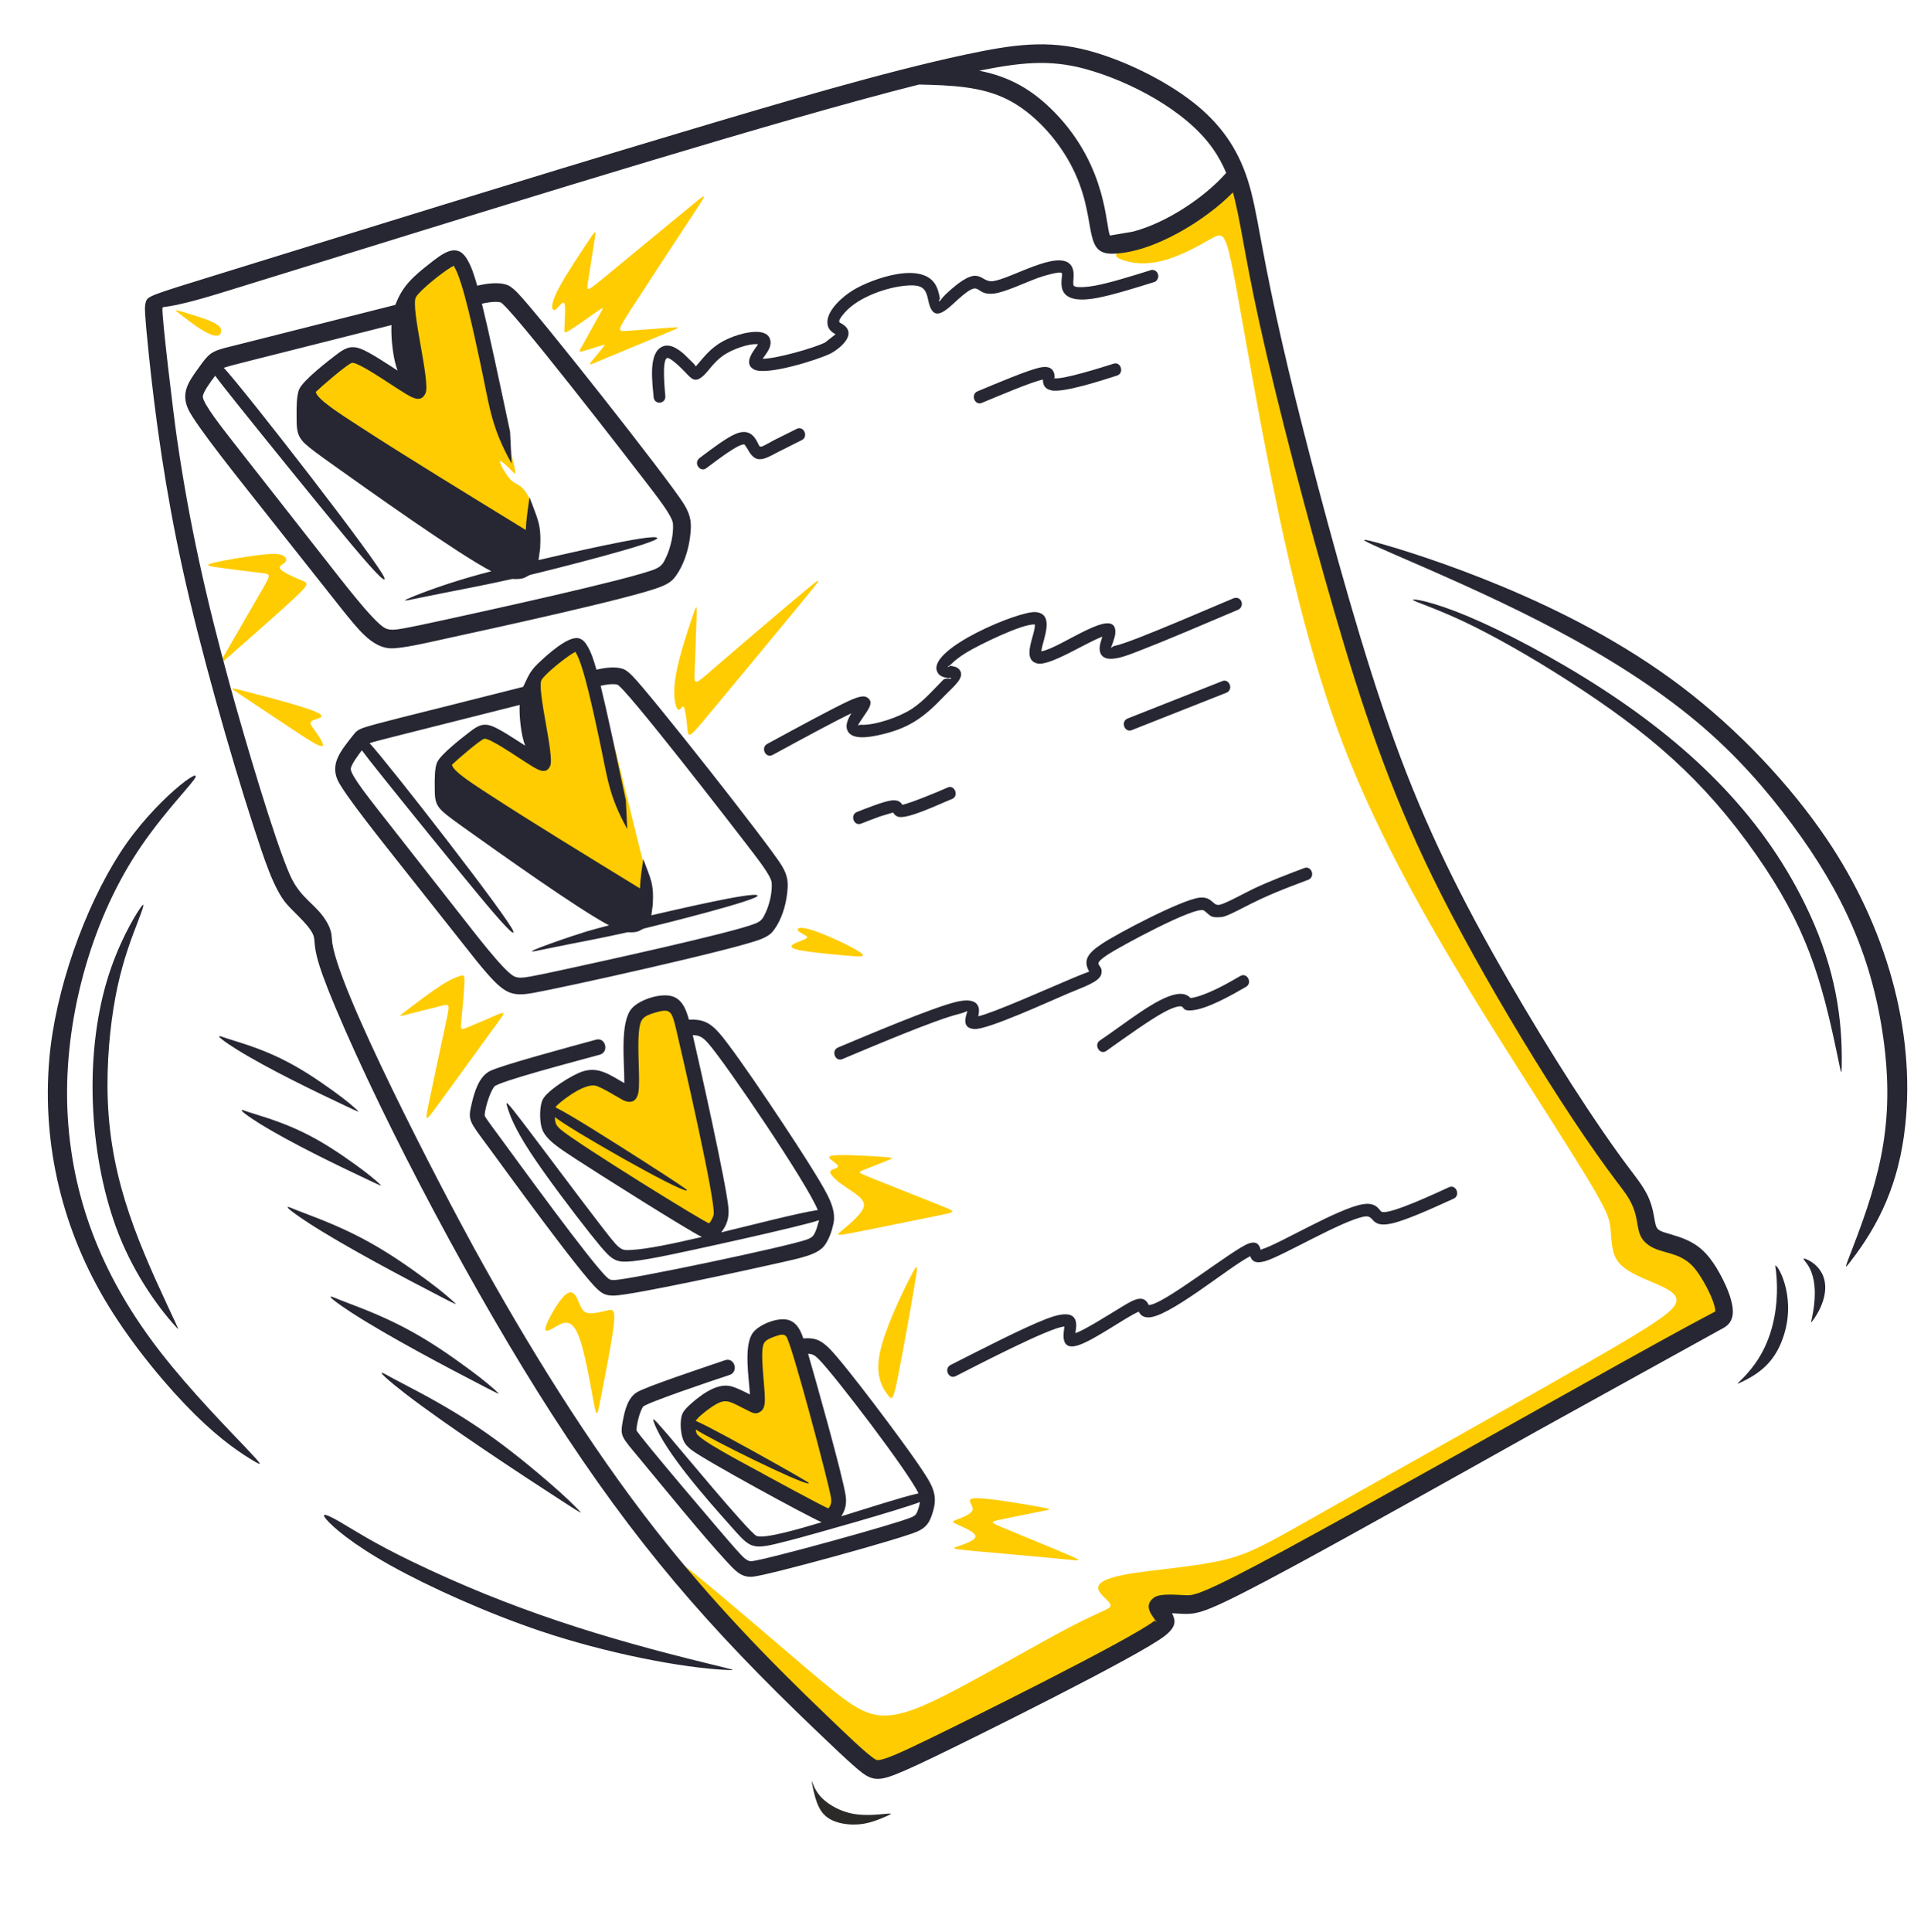 <?xml version="1.0" encoding="UTF-8"?>
<!DOCTYPE svg PUBLIC "-//W3C//DTD SVG 1.1//EN" "http://www.w3.org/Graphics/SVG/1.1/DTD/svg11.dtd">
<!-- Creator: CorelDRAW 2020 (64-Bit) -->
<svg xmlns="http://www.w3.org/2000/svg" xml:space="preserve" width="195.266mm" height="195.333mm" version="1.1" style="shape-rendering:geometricPrecision; text-rendering:geometricPrecision; image-rendering:optimizeQuality; fill-rule:evenodd; clip-rule:evenodd"
viewBox="0 0 2173857 2174606"
 xmlns:xlink="http://www.w3.org/1999/xlink"
 xmlns:xodm="http://www.corel.com/coreldraw/odm/2003">
 <defs>
  <style type="text/css">
   <![CDATA[
    .fil0 {fill:none}
    .fil3 {fill:#2B2A29}
    .fil1 {fill:#FECC00}
    .fil2 {fill:#272733;fill-rule:nonzero}
   ]]>
  </style>
 </defs>
 <g id="Слой_x0020_1">
  <g id="_2511369463744">
   <rect class="fil0" width="2173857" height="2174606"/>
   <path class="fil1" d="M628930 324611c8346,-15832 25284,-41116 33751,-53757 8469,-12641 8469,-12641 6627,-859 -1840,11783 -5523,35347 -7364,47128 -1840,11783 -1840,11783 21110,-7118 22951,-18900 68853,-56700 91681,-75602 22829,-18900 22583,-18900 5154,7487 -17427,26387 -52037,79162 -68974,105426 -16937,26264 -16200,26018 -3928,25037 12273,-981 36084,-2700 47988,-3559 11905,-858 11905,-858 -5523,6382 -17427,7242 -52283,21723 -69711,28964 -23224,9650 -18237,9045 -1104,-12886 3068,-3928 2577,-3682 -2577,-2086 -27944,8649 -25854,9393 -20006,-1104 4787,-8591 14360,-25775 19146,-34366 4787,-8591 4787,-8591 -2700,-3314 -7487,5278 -22459,15833 -29946,20619 -7487,4787 -7487,3805 -7119,-3068 368,-6872 1105,-19637 368,-24669 -1366,-9335 -9273,8854 -13255,5156 -1718,-1595 -1964,-7978 6381,-23810zm-118143 280523c-32278,-20864 -95362,-62101 -129482,-85788 -38865,-26981 -51046,-35270 -40869,-62226 4541,-12027 14113,-28964 23010,-39642 27340,-32807 54862,-7096 89104,12212 8163,4602 10494,4848 9205,-8039 -5318,-53188 -21388,-89893 30990,-123898 22379,-14529 25318,-3558 41053,53327 11476,41483 29885,113035 38967,148749 9082,35715 8836,35592 4295,31050 -4540,-4541 -13377,-13500 -14175,-11536 -797,1964 6445,14850 12090,20742 7874,8217 17324,2422 26571,38843 6180,24339 6831,69193 -28536,59832 -15823,-4188 -31519,-13780 -62223,-33627zm145367 410964c-30253,-20312 -82906,-55414 -113343,-76892 -30437,-21477 -38660,-29332 -44244,-35592 -5584,-6259 -8530,-10924 -6751,-20804 3814,-21173 20779,-48085 41361,-55658 7672,-2822 13562,-2086 24239,2638 10679,4726 26142,13441 35838,18349 9697,4910 13623,6014 12641,-2946 -2497,-22789 -17739,-53611 -2577,-86403 7992,-17286 33441,-42622 49461,-30253 8346,6444 15219,23135 27000,66091 11783,42956 28474,112176 38600,153352 10805,43943 21732,73548 4050,90454 -16160,15452 -34184,-792 -66275,-22337zm23007 201465c-23657,-7583 -39739,-2759 -54493,17305 -6136,8346 -10922,17428 -10922,24485 0,7057 4786,12089 34548,32340 29762,20251 84501,55721 114570,73761 30070,18042 35469,18655 39703,17551 4235,-1104 7303,-3928 9267,-8039 1964,-4111 2823,-9511 -3252,-44060 -6075,-34548 -19085,-98247 -27800,-136785 -8714,-38537 -13131,-51914 -20188,-58910 -11377,-11278 -34350,-8531 -41974,13807 -7208,21120 -3735,60767 -7119,74805 -3099,12855 -12373,140 -32340,-6259zm143719 353774c-18368,-1191 -38622,6854 -48358,24178 -4173,7426 -4049,14298 -1594,21171 2455,6873 7241,13746 34426,29148 27185,15403 76770,39337 103218,50566 37457,15903 38360,13693 28719,-32341 -6811,-32523 -21662,-93520 -31358,-127271 -9696,-33751 -14237,-40256 -20558,-43263 -6320,-3007 -14421,-2516 -20926,2946 -24530,20597 -8229,79528 -19330,82598 -5709,1579 -10846,-6863 -24239,-7732zm-187835 -112574c-7486,7487 -18287,26632 -20619,34486 -2331,7855 3805,4420 11414,1 7609,-4419 16691,-9818 24546,8100 7855,17919 14484,59156 18043,77689 3559,18533 4050,14359 8223,-7242 4173,-21600 12028,-60629 14237,-79775 2209,-19145 -1227,-18409 -8100,-16691 -28312,7078 -26087,979 -33260,-13992 -2822,-5890 -6996,-10063 -14483,-2576zm315053 -158570c13255,124 35592,1350 46147,2210 10555,859 9327,1350 2209,4173 -7118,2823 -20127,7978 -26632,10555 -6505,2577 -6505,2577 12273,10064 18778,7487 56334,22459 74866,29824 18533,7364 18042,7118 -5277,11782 -23319,4665 -69466,14238 -91803,18533 -22337,4296 -20865,3314 -13378,-2822 7487,-6136 20988,-17428 23687,-25406 4439,-13113 -25054,-21644 -36329,-36820 -5690,-7659 11024,-5632 6750,-11046 -4361,-5524 -21790,-11316 7488,-11046zm40255 223372c5156,-26387 24301,-66152 33874,-84931 9573,-18778 9573,-16568 5032,10064 -4541,26633 -13623,77690 -18778,102973 -5154,25283 -6382,24792 -11414,18041 -5031,-6750 -13868,-19758 -8714,-46147zm108495 162865c13501,-245 50811,6136 68729,9327 17919,3192 16446,3192 4296,5523 -12150,2332 -34979,6996 -46394,9451 -11413,2455 -11413,2700 7242,10431 18655,7733 55966,22951 72044,29947 16078,6996 10922,5768 -15220,3191 -26141,-2577 -73271,-6504 -96221,-8714 -22950,-2209 -21723,-2700 -14728,-5032 28441,-9480 23714,-13610 -613,-24423 -6627,-2946 -6627,-3437 -859,-5647 5769,-2209 17305,-6136 17918,-11537 615,-5399 -9696,-12273 3805,-12518zm-318345 83882c32187,25806 93799,79317 133319,112700 39519,33383 56948,46639 78303,47988 21355,1350 46639,-9205 87140,-30683 40501,-21477 96222,-53879 129114,-70817 32892,-16936 42956,-18408 41852,-22949 -2253,-9264 -42187,-24872 24055,-35470 27615,-4417 71799,-7609 103586,-15219 31787,-7609 51179,-19636 126413,-62225 75235,-42587 206312,-115735 282651,-159551 76340,-43815 97941,-58297 100272,-68729 4070,-18212 -51555,-24008 -66397,-46270 -6873,-10309 -6627,-24547 -7733,-36084 -1104,-11536 -3558,-20373 -32278,-66889 -87659,-141974 -209911,-315586 -275167,-495470 -37310,-102849 -62347,-219689 -80880,-315788 -18532,-96098 -30560,-171455 -38291,-208152 -7732,-36696 -11168,-34733 -23933,-27492 -29732,16867 -64615,35547 -99289,23196 -25254,-8995 25574,-18446 59402,-37923 20251,-11659 35469,-26879 46269,-37925 25254,-25827 21476,-20595 29088,9328 3559,13992 9696,31910 18778,71184 9082,39274 21110,99904 37679,169124 16569,69220 37678,147032 58297,218584 49246,170892 80632,243887 167283,399860 36206,65170 73517,129236 102236,174156 28719,44920 48846,70694 59155,88244 20454,34820 2642,30560 44000,55045 22203,13146 49697,29314 54861,55291 2025,10187 306,20497 -3131,26817 -3436,6321 -8591,8652 -106010,61979 -97418,53327 -287098,157649 -387401,209258 -100302,51608 -111224,50503 -118129,50748 -15471,550 -9802,9165 -10892,18349 -430,3620 -2392,5217 -47282,29855 -41230,22630 -230773,127566 -267221,137919 -10370,2946 -12947,1349 -18470,-2395 -29722,-20145 -134155,-120868 -169495,-157771 -36083,-37679 -52774,-60752 -59739,-73239 -6964,-12487 -4199,-14387 27988,11418zm-284630 -660718c-12150,7855 -29824,21355 -38661,28105 -8836,6751 -8836,6751 859,4296 9696,-2455 29088,-7363 38783,-9818 9696,-2455 9696,-2455 4908,19882 -4786,22337 -14359,67012 -19023,89348 -4664,22337 -4419,22337 10922,1349 15342,-20986 45780,-62960 60875,-83826 19669,-27185 18937,-21638 -27737,-2700 -8469,3437 -8469,3192 -7487,-7241 982,-10433 2946,-31050 3437,-41361 491,-10309 -491,-10309 -4296,-9205 -3804,1104 -10431,3314 -22582,11168zm419371 -62351c15709,5154 43938,18410 52896,24547 8960,6136 -1349,5154 -18655,3559 -17305,-1595 -41605,-3805 -51916,-6382 -19931,-4983 11475,-10347 11046,-13992 -245,-2086 -7854,-4540 -10064,-7241 -2209,-2700 983,-5645 16693,-491zm-154027 -289521c3805,-20495 13378,-49215 18288,-63575 4910,-14359 5154,-14359 4664,1228 -491,15587 -1718,46761 -2209,61857 -491,15096 -246,14114 24668,-7487 24915,-21601 74500,-63820 98187,-83581 23687,-19760 21477,-17059 -4051,13869 -25528,30928 -74375,90085 -99290,119909 -35040,41945 -23825,30132 -30560,-861 -2434,-11197 -5594,7007 -9573,-3436 -1964,-5154 -3928,-17428 -124,-37925zm-406119 43326c-14482,-6136 -55965,-16937 -76706,-22338 -20742,-5399 -20742,-5399 -8224,2946 12519,8346 37556,25038 56702,37679 27443,18120 49619,33711 27738,3191 -4664,-6505 -7364,-9450 -2455,-11659 4910,-2209 17427,-3682 2945,-9818zm-62082 -176482c-16077,1841 -42096,6259 -52774,8959 -10677,2701 -6014,3683 7363,5523 13378,1841 35470,4542 46516,5891 11046,1350 11046,1350 982,18778 -10064,17428 -30192,52284 -40134,69466 -9940,17182 -9696,16691 7978,1104 17673,-15587 52775,-46269 69343,-61856 16569,-15587 14605,-16078 7241,-19146 -35922,-14967 -23249,-15658 -18654,-20252 2455,-2454 1473,-5645 -2086,-7609 -3559,-1963 -9697,-2700 -25775,-858zm-54879 -262590c-9205,-4111 -25774,-9021 -33997,-11353 -8223,-2331 -8099,-2086 -184,3928 5987,4549 43132,35116 44858,18410 368,-3559 -1472,-6873 -10677,-10985z"/>
   <path class="fil2" d="M285143 929398c-25717,-79174 -60036,-199466 -80037,-291018 -18790,-86005 -30109,-166544 -37793,-241306 -2405,-23400 -3508,-36175 -3933,-43381 -627,-10628 229,-10654 661,-13456 2185,-6913 2938,-7151 81057,-31264 162677,-50240 340374,-105678 521008,-159683 111232,-33256 229589,-68415 320837,-87861 53685,-11440 92595,-16898 139213,-4262 39024,10578 84359,32607 116219,57373 30690,23856 50483,51417 62122,87533 5914,18350 9541,38104 14731,66380 14523,79111 31269,151270 54992,242772 26374,101725 60932,227281 95636,323049 35786,98753 75411,177974 128511,269845 45454,78641 98309,161830 139101,215355 14733,19333 21244,29194 25008,52171 2205,13465 3073,13264 19048,17922 24450,7128 37121,15080 51192,38187 8223,13503 21637,40646 17216,55344 -2450,8148 -7626,10748 -14932,14581l-204743 113206c-93136,52149 -203942,114194 -273335,151749 -49119,26584 -75978,40030 -92099,46808 -22020,9258 -27480,7362 -45394,6496 4306,8274 4911,15109 -7977,25336 -28300,22458 -218216,116390 -258937,135985 -27665,13313 -42949,19993 -52281,22925 -17644,5544 -24596,264 -40182,-13496 -8365,-7385 -21181,-19421 -42583,-39916 -119178,-114130 -201475,-207954 -296656,-355654 -83930,-130240 -185960,-321064 -243405,-457548 -23932,-56860 -22436,-65317 -23770,-77364 -1269,-11468 -21662,-27751 -31160,-38890 -14377,-16863 -25296,-50848 -37337,-87916zm1745302 487418c-1039,548 3844,4385 7271,11620 7822,16511 5651,38383 2233,54536 -1195,5645 -1609,6742 676,3673 12951,-17399 22597,-44751 3218,-62650 -5399,-4987 -12360,-7727 -13398,-7180zm-31937 8166c-46,165 12808,66064 -26744,115432 -13003,16231 -21531,20205 -10645,15019 23465,-11178 39151,-25817 47672,-54318 13358,-44678 -9140,-80272 -10282,-76133zm-345686 -731120c40194,16882 98147,47137 151842,82107 102528,66770 183536,146485 232336,252239 29079,63016 37358,118485 36351,171668 -207,10962 -207,10524 -5089,-12935 -18014,-86568 -35016,-144516 -91085,-224724 -59713,-85421 -121811,-138135 -211356,-195675 -42478,-27297 -85060,-51412 -118089,-66978 -33027,-15567 -56499,-22583 -57020,-24336 -519,-1753 21916,1753 62110,18635zm-103128 -83204c23889,6467 78935,23349 142393,49878 63458,26528 135329,62703 200345,111924 65017,49220 123178,111486 164099,171997 66990,99061 99659,215586 88387,321848 -7028,66248 -29673,112325 -61694,153689 -6958,8990 -6958,8990 1869,-13811 32835,-84811 49365,-148309 33548,-247965 -14903,-93900 -52522,-167909 -112170,-244784 -30535,-39356 -66055,-77942 -113831,-115103 -99204,-77165 -221094,-130144 -325187,-175286 -34377,-14909 -41647,-18856 -17759,-12387zm-473846 938420c-7856,3966 -13595,-8619 -5712,-12607 31039,-15703 81124,-41623 107885,-51907 17782,-6833 35175,-9684 33469,9839l-878 6291c10581,-3683 34345,-18798 49258,-27791l-7 -12c13785,-8313 26938,-17678 33189,-4273l-520 272c14118,2492 96000,-63371 113412,-69227 8810,-2964 11919,1350 13466,7604 81,330 -180,-727 1358,-1163 18282,-5185 85466,-45902 113364,-50562 16134,-2695 18559,7263 21265,8468 8814,3925 64796,-22623 75819,-27625 8031,-3645 13298,9227 5246,12881 -19173,8700 -52994,24432 -70328,28064 -23885,5004 -18130,-9946 -29925,-7976 -24785,4140 -92801,44837 -112013,50288 -11766,3339 -15091,-773 -16707,-5595 -23930,11981 -93534,70812 -115897,68847 -5869,-514 -8104,-3458 -9654,-6479 -57,62 -135,118 -238,163 -15094,6527 -50854,32768 -68704,37971 -20609,6007 -15215,-15836 -14703,-21317 -15377,327 -102330,45649 -122444,55848zm123918 -55715c-209,-52 -444,-90 -705,-111 678,130 1456,298 705,111zm82141 -18195c-163,-107 -223,-130 -226,-95 367,208 714,412 226,95zm10754 -6346c-94,27 -159,50 -130,69l130 -69zm-47102 -285909c-7424,5225 -14601,-6850 -7367,-11679 28190,-18822 63436,-48135 86065,-52091 7249,-1267 12434,321 15860,4238 10166,-650 29634,-9978 39322,-15230l-6 -11c5847,-3172 11392,-6364 16930,-9552 7650,-4401 14013,7861 6335,12278 -15977,9190 -44635,25681 -62187,26502 -11596,542 -5681,-5887 -14124,-4414 -3455,603 -8466,2380 -15761,6305 -15539,8361 -40288,25993 -65034,43623l-33 32zm-297248 9236c-8138,3389 -13034,-9641 -4883,-13044 32434,-13543 105307,-44569 132760,-51275 22241,-5433 28534,2977 25011,16127 16064,-3292 79350,-31538 106323,-42886 11057,-4649 16693,-6586 18603,-7380 -7393,-13368 -647,-21280 14345,-31278 17889,-11929 90176,-49840 109819,-51960 14745,-1591 14821,9634 22630,8033 7040,-1443 28475,-13409 38427,-18146 17427,-8296 38924,-16428 56993,-23240 8232,-3103 12725,10095 4465,13209 -28382,10701 -45862,17305 -72094,30868 -8817,4559 -20672,10594 -25274,11063 -13916,1417 -12845,-2290 -20046,-7291 -8762,-6084 -95996,41393 -107859,49303 -20877,13920 -4833,9288 -7712,22200 -1967,8823 -20613,14718 -37027,21677 -22348,9476 -90966,41074 -105872,40189 -16946,-1006 -7627,-18276 -8026,-20116 -104,-471 -1873,1353 -9748,3275 -26393,6447 -97315,36656 -130837,50672zm278185 -98622l0 0zm396 -274c177,-802 -87,-191 -362,223l362 -223zm-555446 -339451c7774,-1883 18607,-3450 26804,-1720 3841,810 7068,2031 13900,8980 20029,20366 152951,188838 167721,212968 7593,12404 7653,20204 6156,32521 -1668,13729 -6387,28710 -14328,39687 -2842,3928 -5720,7066 -14808,10807 -27695,11401 -223469,54795 -256764,60666 -20317,3583 -29041,1668 -44064,-13581 -5030,-5107 -11107,-12123 -19446,-22316l-87181 -110120c-15251,-19448 -62493,-78112 -69415,-93734 -8444,-19056 4386,-33646 17365,-50211 3004,-3833 4577,-5825 11321,-8379 10026,-3797 70644,-18563 94030,-24462 71328,-17994 84915,-21428 86195,-21756 5721,-11441 6831,-16808 17104,-26611 8543,-8151 33221,-31039 45312,-28087 4456,1089 6848,3882 9334,7758l-20 14c4676,7294 7722,16747 10782,27574zm-86441 39702l-143635 36221c-13550,3446 -21040,5378 -25317,6831 21381,23063 158466,199322 161868,211878 1749,6458 -13138,-9601 -38729,-40483 -28219,-34055 -80756,-98926 -107700,-132579 -13287,-16596 -20347,-25597 -24117,-30797 -3576,4657 -12426,16342 -12485,21033 -89,7073 21483,33926 30964,46224l91967 117283 18 -14c13930,17624 48250,62993 60440,69630 4895,2665 10518,1913 18922,431 8371,-1476 21352,-4200 43505,-9041 28945,-6326 184256,-40118 209702,-50593 6995,-2879 8557,-5799 11776,-12819 4281,-9332 7316,-22762 6565,-32976 -589,-7996 -16355,-27697 -29570,-44961 -13229,-17281 -136229,-176486 -144415,-178213 -5383,-1136 -13290,149 -18566,1398 3566,14486 7905,33765 12644,55491 4466,20488 10102,47047 15736,73606l1551 32080c-21491,-38508 -22318,-58896 -31757,-102189 -5123,-23498 -17239,-82349 -25978,-95958l-29 0c-711,-1111 1295,-2391 -3796,570 -7840,4560 -30709,22665 -34850,29688 -5869,9955 14793,85739 9635,96952 -5242,11398 -15625,3227 -28336,-4706 -9402,-5868 -40755,-27627 -46022,-25858 -5130,1722 -31116,24170 -36202,29187 729,7274 26355,23319 42414,33795 47466,30965 112839,70756 169202,105400 480,-11283 2105,-21219 3721,-33109 8090,22250 12145,26897 10751,51516l-1615 11888c20281,-4583 116921,-27526 119607,-22259 2377,4660 -107155,32226 -126970,36902 -5283,1247 -5315,4645 -16151,4531 -902,-19 -1836,-71 -2827,-179 -28059,6243 -52159,10799 -68939,14099 -20457,4023 -30033,6183 -35333,7165 -20428,3782 46047,-18667 58022,-22181 7954,-2335 16285,-4583 24973,-6795 -34209,-17800 -127294,-84261 -158297,-106338 -15682,-11167 -24106,-17287 -29045,-21837 -9070,-8355 -8815,-15216 -8900,-27911 -56,-8354 -185,-21377 2769,-27649l12 7c4283,-9059 28041,-27459 36635,-34043 8657,-6633 14624,-10256 24809,-6571l-3 10c9251,3352 26072,14754 37583,22092 -4551,-11329 -6826,-32880 -6204,-45846zm-125466 767101c62208,32391 100731,58620 156628,106504 20839,17850 30364,27646 35042,32518 4678,4872 4511,4821 -16431,-8710 -47841,-30911 -131954,-86303 -178205,-121946 -15217,-11727 -37474,-30164 -21388,-21342 3795,2082 8268,4601 24354,12976zm-62992 -92034c52233,19694 84529,38008 131816,72885 18047,13310 26521,20999 30691,24836 4171,3836 4039,3820 -13488,-5229 -41965,-21667 -109285,-57208 -150079,-83683 -12754,-8277 -32276,-22071 -18939,-16625 3125,1277 6818,2846 20000,7815zm-48351 -100901c52218,19684 84546,38019 131816,72884 18046,13310 26521,21000 30690,24836 4171,3836 4039,3820 -13487,-5229 -41961,-21666 -109290,-57208 -150080,-83683 -12755,-8278 -32276,-22072 -18939,-16625 3125,1277 6818,2846 20001,7816zm-56366 -112106c43400,13342 70102,27881 109001,55907 15216,10962 22487,17539 26070,20828 3584,3289 3479,3289 -10957,-3508 -36000,-16949 -89237,-42624 -124165,-64348 -10476,-6515 -27127,-17905 -16203,-14142 2545,877 5556,1974 16254,5262zm-25343 -83204c43396,13340 70105,27883 109000,55907 15216,10962 22487,17539 26071,20828 3584,3289 3479,3289 -10958,-3508 -35988,-16942 -89249,-42631 -124165,-64348 -10475,-6515 -27125,-17906 -16203,-14142 2545,877 5556,1974 16255,5262zm-109050 -149523c-7167,10415 -25030,40889 -36974,80791 -25540,85321 -20125,194045 9971,277342 17305,47897 45368,88372 68133,113129 3427,3727 3011,3508 -9036,-22362 -37933,-81453 -68548,-153143 -68548,-250595 0,-40121 4570,-79585 11424,-111046 6856,-31462 15994,-54921 22330,-71473 6336,-16553 9867,-26201 2701,-15786zm209914 687437c7063,8332 28874,27624 72496,51960 43621,24336 109052,53716 168979,73885 72596,24434 159520,41720 211252,43740 8413,328 8206,328 -24095,-7565 -115408,-28199 -219961,-60192 -333496,-115211 -43205,-20937 -65016,-35408 -79764,-43958 -14748,-8551 -22434,-11182 -15371,-2851zm-149348 -832137c-8724,11949 -41751,45932 -68444,88685 -52078,83410 -79072,193242 -73325,289839 5897,99128 42345,185636 104899,265941 33132,42534 74884,85286 95240,106662 20357,21377 19319,21377 7581,14251 -11735,-7125 -34170,-21376 -64497,-51303 -30327,-29926 -68547,-75529 -96799,-121351 -52531,-85205 -75420,-182389 -67196,-278329 6681,-77943 39585,-170337 79868,-232728 38332,-59371 97410,-101851 82673,-81668zm534201 737329c10948,12747 90892,109434 99378,113366 8323,3856 48388,-7869 73406,-15330 -16379,-7001 -132127,-70082 -146583,-81443 -5929,-4660 -8107,-8089 -9644,-12186l28 -12c-2773,-7402 -3774,-22212 -237,-29150 1359,-2666 3506,-5252 7365,-8803l0 -33c10915,-10032 29084,-24405 44871,-21873 6834,1097 17083,6505 23457,9639 -1199,-19497 -7280,-55515 3488,-69640 7185,-9426 30104,-18773 42162,-13360 7639,3430 11303,10816 14460,19949 12194,-1080 19667,1457 29609,11608l32 0c18623,19020 81276,102878 99183,129128 17372,25464 23529,35117 16215,57050 -3034,9097 -6290,14935 -16748,19595 -18379,8189 -168917,49672 -185594,50869 -12882,924 -19394,-6730 -30219,-18455 -26376,-28571 -71821,-84509 -97095,-114952 -20327,-24485 -21770,-24577 -18626,-41797 2134,-11691 5623,-26660 16522,-32794 11545,-6498 70108,-25984 98456,-35691l-3 -10c10961,-3750 15891,13137 5097,16649 -20017,6513 -94829,31825 -97360,35776 -3872,6046 -7113,19512 -7320,26320 -96,3158 103523,124896 112209,134303 6902,7476 11787,13570 17236,13179 14434,-1034 163728,-42128 180270,-49500 4952,-2207 5692,-3800 7531,-9317 846,-2537 1493,-5212 1922,-7768 -21731,8416 -121083,36582 -147065,43264 -43742,11250 -42100,10594 -67546,-17992 -24861,-27929 -72400,-81546 -84628,-114273 -2415,-6461 -2475,-7567 15772,13682zm194909 91348c28944,-8837 66376,-21188 86838,-25839 -10594,-23252 -93642,-131987 -111509,-150238l16 -17c-4950,-5052 -7568,-6675 -12752,-6853 7717,26488 39053,137235 42315,159835 1357,9405 -608,16235 -4907,23113zm-358004 -442696c20254,26528 60759,80901 82673,109349 26518,34424 25698,34302 39572,33489 17288,-1014 44782,-6624 78801,-14582 -13513,-6060 -121179,-74097 -141914,-87718 -17969,-11805 -34293,-21830 -38299,-34620 -2627,-8389 -2843,-25802 1488,-33230l31 0c5745,-9846 32018,-26728 44525,-30762 17909,-5778 30700,3942 46836,13144 230,-23635 -5313,-68074 8295,-83947 8788,-10250 35808,-19327 49002,-12421 8636,4520 12328,13787 15418,24917 14826,-593 23374,2728 34373,15340 20628,23657 89940,128371 109064,160146 12916,21461 22694,37799 19299,54043 -1726,8256 -4957,17601 -9769,24329 -7894,11037 -28184,14654 -51814,20061 -27864,6376 -165711,36512 -185520,36717 -9277,96 -13146,-2271 -18228,-6844 -19742,-17772 -105074,-135908 -122113,-159014l19 -17 -694 -941 -32 0c-22131,-30005 -23769,-30074 -19066,-49543 3176,-13148 8040,-30359 20876,-36602 13340,-6488 86433,-26197 119232,-35153 10441,-2851 14959,13958 3922,16985 -26317,7217 -114764,30393 -118799,35976 -5019,6945 -9991,23242 -10703,31543 -163,1886 1018,3488 17650,26037l-20 16 695 942 32 0c16729,22685 101990,140468 119778,156479 1979,1781 3515,2705 7322,2665 17058,-178 197113,-38064 217543,-45726 6523,-2446 7807,-4720 10440,-11361l3088 -10321c-19421,6911 -152972,36169 -178974,41189 -38325,7399 -45076,6084 -50737,3344 -5661,-2741 -10230,-6907 -28197,-29599 -17968,-22692 -49335,-63909 -67459,-91699 -18123,-27790 -23004,-42149 -25445,-49986 -2440,-7839 -2440,-9154 17811,17374zm222754 123109c33215,-7955 86552,-21869 108712,-25160 -10939,-28497 -102925,-164262 -122869,-187136 -6443,-7389 -9930,-9493 -17828,-9749 7281,31190 37781,167461 40176,194565 990,11209 -2009,19794 -8190,27480zm-14031 219211c23116,11845 67422,36571 90130,49456 22708,12884 23816,13925 22065,13940 -9579,82 -112446,-50860 -126810,-60808 187,1609 489,3146 961,4407l32 0c2733,7272 52670,33403 65282,40311 12462,6826 78127,42714 83272,44184 2523,-3590 3565,-6557 2833,-11624 -2203,-15265 -43594,-171615 -50262,-181610 -2569,-3851 -7479,-2243 -13055,-281 -12035,4235 -13659,6808 -14140,17972 -638,14802 2785,38104 2895,52778 58,7844 -1661,11937 -5601,14251l8 14c-5070,2969 -8492,845 -13301,-1537 -22650,-11220 -24814,-15210 -41877,-3492 -5129,3521 -10138,7663 -13438,10698l-17 -19 -3701 4233c3557,1557 8327,3849 14725,7127zm-154018 -349706c26641,15731 77572,48281 103662,65215 26090,16933 27337,18249 25259,18139 -11396,-605 -132499,-69708 -148064,-82671 187,6330 882,9019 6063,13608 16677,14770 165469,106908 167495,105901 1719,-855 4355,-6819 5082,-9064 3697,-11418 -36763,-186642 -42059,-208902 -4969,-20887 -6346,-24094 -22915,-19368 -15103,4307 -17673,7639 -19056,21689 -1769,17976 792,45933 -13,62854 -1267,26645 -21111,12332 -21118,12330 -1211,-322 -20895,-12826 -27826,-14378 -13795,-3089 -42790,20528 -44768,23889l23 14c-73,126 -135,295 -188,505 4243,2106 10164,5365 18423,10241zm61728 -33283l0 0zm0 0l0 0zm-168315 -901874c8682,-2104 20785,-3854 29939,-1922 4291,905 7896,2268 15527,10031 22356,22734 170858,210952 187339,237878 8481,13856 8549,22566 6877,36326 -1864,15339 -7132,32066 -16005,44329 -3174,4387 -6389,7893 -16539,12071 -30915,12728 -199581,49210 -237504,57498 -26080,5699 -56040,12873 -68326,11935 -20588,-1570 -36262,-22644 -51904,-41767l-97379 -123001c-17023,-21708 -69814,-87271 -77535,-104697 -7669,-17309 -576,-28930 10374,-44123 16597,-23032 14725,-20274 53553,-30147l169421 -42800c-671,167 -3747,942 0,-2 7865,-20852 19082,-31043 37510,-45578 15725,-12403 31144,-24762 42632,-6848l-23 16c5222,8146 8626,18709 12043,30800zm565156 -241986c34206,6684 60038,21456 84822,46852 60462,61955 57295,131074 62524,138677l25925 -4448c37601,-9956 80079,-38108 104759,-66029 -4068,-9683 -8983,-18745 -14966,-27305l-18 13c-29959,-42853 -93939,-76259 -144184,-89876 -40255,-10910 -73659,-6955 -118862,2115zm285582 136968c-30614,31403 -90065,68154 -135355,69032 -35897,696 -15182,-40228 -47270,-100495 -15291,-28718 -41461,-58162 -71232,-73138 -14916,-7502 -31006,-11478 -47681,-13683 -17086,-2262 -34434,-2716 -51786,-3127 -20296,5093 -42993,11078 -68490,18063 -181329,49676 -468584,139581 -638480,192101l-77047 23807c-68167,21041 -66640,14317 -67735,17779 -1014,8367 12279,118701 16189,145755 13847,95809 32882,180905 59804,278771 16717,60771 50459,175073 67477,213444 12471,28119 30207,32619 42037,53922 3604,6489 4904,11500 5268,18564 2556,49619 124268,282447 160078,347570 59471,108151 129594,221928 204915,317998 62793,80092 128108,146928 192207,208309 19290,18473 46685,45178 55370,49617 5634,2880 34937,-11555 58020,-22663 38115,-18342 229299,-113074 255276,-133685 1179,-935 3329,3531 2583,1824 -2520,-5768 -16777,-17728 -3128,-27899 6828,-5088 24096,-3205 35779,-2768 4669,176 8790,161 22733,-5701 15555,-6539 41876,-19733 90384,-45986 93648,-50683 269774,-150093 379804,-211308 67007,-37280 89728,-49203 98509,-53810 3147,-1652 4303,-2258 4869,-2621 86,-11195 -15614,-40987 -26002,-51519 -15963,-16184 -34515,-13143 -48659,-22829 -19359,-13257 -6355,-29245 -25706,-57442 -2407,-3507 -5154,-7114 -8733,-11811 -63255,-83013 -156680,-237823 -209114,-345158 -49068,-100442 -79437,-191440 -110961,-299898 -28454,-97896 -63646,-231048 -84323,-325220 -8410,-38304 -13676,-66980 -17894,-89954 -4287,-23350 -7475,-40707 -11707,-55841zm-113873 605318c-8168,3208 -12811,-9874 -4622,-13100l106560 -42094c8156,-3213 12817,9871 4622,13100l-106560 42094zm-304753 105264c-8197,3172 -12797,-9958 -4569,-13156 9874,-3836 30101,-12018 38895,-12988 7776,-857 10286,2009 12230,4962 9318,-2024 40716,-14826 50891,-19516 7876,-3630 13277,9767 4766,13050 -12628,4871 -50778,23569 -60825,19782 -3068,-1158 -4177,-2889 -5339,-4700l-14512 4385c-6114,2160 -13828,5171 -21538,8180zm-99602 -77311c-7684,4145 -13886,-8125 -5967,-12472l-6 -11c36811,-19974 73611,-39944 91605,-48274 10901,-5046 16787,-6071 19915,-4454 9095,4704 2987,12925 -1818,20012l-12 -9c-3408,5031 -7629,11271 -7413,11774 203,472 887,-612 2829,-513 15905,812 43400,-8556 57928,-18123 13188,-8686 24129,-21593 34946,-32443 3339,-3351 11045,772 8313,-2416 -787,-918 -416,726 -1729,517 -5379,-862 -11404,-1827 -13618,-8163 -8900,-25501 92429,-67833 111132,-66252 22723,1922 7607,31983 6439,44137 21820,-3285 85842,-53436 83269,-20199 -220,2856 -1247,6017 -2322,9334 -1107,3410 -2553,6684 -2429,6890 425,710 736,-1350 3844,-2041 5841,-1297 14699,-4364 27314,-9250 25877,-10021 66400,-27261 106929,-44501 9220,-2901 12552,9568 4933,12990 -40846,17376 -81688,34751 -107292,44667 -16104,6237 -40167,16921 -46945,5590 -3444,-5759 -724,-13268 1425,-19913 -18944,6872 -59309,33509 -73362,30095 -18441,-4479 -1717,-33023 -2610,-44027 -12,-151 -60,219 -233,205 -13657,-1150 -63342,23264 -76856,31585 -7712,4748 -13320,9147 -16914,12839 -2396,2464 -4007,2604 -3859,3029 512,1465 1409,-1157 3126,-882 3728,597 7145,1146 9571,3978 7670,8952 -6726,19358 -17373,30536 -22858,24001 -39921,36297 -73479,43487 -11187,2397 -30317,5661 -35079,-5399 -2499,-5805 557,-12755 4504,-19211 -18249,8669 -53420,27755 -88605,46848l-104 41zm301207 -116624l0 0zm-65626 -279686c-8128,3352 -12988,-9665 -4829,-13044 19570,-8104 58354,-24813 71883,-27049 10710,-1771 14934,3210 14931,11966 0,268 -2103,55 -1052,313 9186,2260 55662,-12607 67430,-16333 8346,-2642 12204,10764 3792,13427 -14947,4731 -60687,19890 -74235,16554 -8138,-2004 -9062,-7089 -9165,-12060 -11504,2061 -50684,18712 -68756,26227zm69275 -28146c-261,-404 -249,-295 -167,18l177 0 -10 -18zm-167 18l0 0zm-379259 101624c-6922,5200 -14868,-5652 -7684,-11398 15524,-11671 31050,-23343 41047,-27374 11074,-4464 18193,-1078 23202,7791l11 -7c4894,8674 895,9682 20485,-986l24797 -12334c7780,-3795 13563,8818 5433,12782l-27474 13787c-16961,9333 -24892,12382 -33472,-3942l-3272 -4867 6 -10c-5186,-2353 -31411,17792 -43079,26560zm-46169 -81279c748,9162 -12424,10394 -13190,1206 -1270,-15242 -5707,-45481 6938,-55069 9111,-6910 19437,-9 26896,6384l11259 10969c3138,3328 581,5507 7088,-2257 11269,-13444 20030,-21642 38172,-28307 11446,-4206 39914,-11507 41297,6267 527,6775 -4890,13254 -8923,18892 14593,198 57996,-12010 70429,-18361l11684 -9180c-4541,-2679 -9568,-5966 -9192,-14429 579,-13084 16599,-27879 29522,-35598 19929,-11904 78426,-33758 93085,-4057 2125,4306 3098,8984 3950,13087 492,2377 -2152,3242 -626,3794 823,297 3079,-3942 7639,-8198 39142,-36559 37420,-12480 52677,-14382 20105,-2506 72333,-35299 87217,-18801 6705,7433 1948,20147 3740,23679 1722,3396 17916,1347 23964,218 16750,-3126 39776,-10287 62802,-17446 1118,-816 6785,-535 8265,4702 1153,4084 -1583,8134 -4502,8718 -23488,7303 -46978,14607 -64280,17837 -53346,9958 -36899,-25076 -39597,-28061 -2092,-2315 -21135,3408 -26588,5398 -14473,5283 -37145,16139 -49463,17676 -25113,3132 -11557,-20724 -45459,10930 -14762,13784 -24359,18189 -28773,-3105 -2670,-12875 -5766,-18184 -24228,-16785 -22162,1680 -54483,12912 -69866,30436 -9841,11211 -5468,11214 -3308,12482 18891,11087 -1977,28111 -12900,33692 -12595,6435 -70893,25010 -85438,18016 -14360,-6905 1057,-23384 4091,-28553 -10222,-1270 -29525,5888 -39079,12579 -11161,7816 -16169,17157 -22460,22828 -9550,8609 -13276,3630 -21201,-4756l-12 13c-2215,-2339 -16971,-17381 -20144,-14974 -5387,4087 -2052,35843 -1486,42517zm-214637 456224c479,1836 8837,25772 9828,22327 857,-2979 -720,-12887 -1235,-16662l18240 11746c834,2525 1998,6237 3589,10487 12488,33368 8107,7105 4232,-5519 7773,4923 16208,10223 25171,15826 3,3 8245,25200 12419,28138 1881,1325 -3728,-20411 -4414,-23142l21906 13614c4017,3645 15516,37249 12337,7640 27659,17112 55616,34297 83597,51496 -928,15441 -4792,20450 -22908,12040 -30798,-14297 -132936,-87387 -161466,-107704 -15368,-10944 -30178,-20326 -30883,-25915l-515 -16282 30102 21908zm-70082 -230186c23205,-9517 55401,-20237 88810,-28746 -38171,-19859 -142216,-94141 -176813,-118778 -17516,-12473 -26926,-19309 -32443,-24391 -10130,-9333 -9845,-16998 -9940,-31176 -62,-9330 -208,-23877 3093,-30882l13 7c4779,-10113 31325,-30676 40920,-38025 9671,-7407 16332,-11456 27712,-7339l-4 11c10339,3746 29118,16480 41980,24675 -5089,-12677 -7619,-36706 -6930,-51209l-160436 40459c-15135,3849 -23501,6007 -28280,7629 23880,25755 177004,222638 180802,236662 1954,7213 -14675,-10724 -43259,-45218 -31521,-38040 -90202,-110499 -120298,-148088 -14842,-18537 -22730,-28591 -26939,-34399 -3990,5197 -13881,18262 -13945,23494 -96,7905 23992,37893 34585,51633l102726 131001 19 -17c15557,19682 53898,70366 67509,77775 5471,2978 11746,2137 21137,482 9349,-1649 23849,-4691 48592,-10099 32334,-7066 205809,-44811 234231,-56511 7812,-3216 9558,-6475 13155,-14319 4779,-10424 8174,-25424 7333,-36834 -657,-8929 -18270,-30938 -33029,-50219 -14774,-19301 -152165,-197132 -161308,-199059 -6023,-1269 -14834,167 -20737,1562 3982,16180 8831,37713 14122,61982 4989,22885 11284,52551 17578,82216l1731 35833c-24005,-43013 -24929,-65785 -35471,-114142 -5735,-26299 -19242,-91928 -29017,-107183l-33 0c-797,-1242 1451,-2672 -4239,638 -8760,5095 -34298,25312 -38927,33160 -6582,11160 16558,95699 10762,108292 -5856,12727 -17446,3610 -31652,-5256 -10498,-6553 -45523,-30860 -51403,-28883 -5736,1929 -34722,26967 -40437,32599 795,8112 29453,26059 47375,37749 53028,34592 126029,79027 188994,117728 537,-12603 2351,-23699 4156,-36981 9036,24861 13564,30036 12008,57542l-1804 13278c22651,-5120 130598,-30745 133597,-24863 2655,5208 -119686,35989 -141821,41218 -5894,1393 -5928,5189 -18041,5062 -1008,-21 -2050,-80 -3156,-202 -31341,6974 -58260,12060 -77003,15747 -22849,4495 -33546,6908 -39467,8003 -5920,1095 -7062,877 3894,-3618zm-80167 -184709c535,2054 9869,28783 10976,24936 955,-3319 -800,-14397 -1378,-18611l20373 13120c931,2820 2232,6966 4009,11713 13946,37269 9057,7941 4726,-6164 8682,5498 18104,11419 28117,17679 4,6 9203,28141 13871,31428 2100,1478 -4165,-22800 -4932,-25848l24469 15209c4493,4076 17327,41601 13780,8533 30896,19114 62123,38310 93377,57521 -1045,17231 -5338,22848 -25589,13446 -34410,-15976 -148476,-97602 -180354,-120303 -17163,-12223 -33706,-22703 -34495,-28945l-577 -18187 33626 24473zm1546888 989702l10 -37c-48,160 -72,243 -10,37z"/>
   <path class="fil3" d="M914729 2006799c1195,3069 3687,10415 11216,17704 7530,7290 20098,14525 34327,17156 14228,2632 30120,658 37493,0 7374,-657 6232,0 520,2577 -5712,2576 -15994,7070 -26744,8769 -10749,1699 -21966,603 -30535,-2357 -8568,-2960 -14488,-7783 -18592,-15512 -4101,-7728 -6387,-18361 -7581,-24282 -1193,-5919 -1298,-7124 -104,-4056z"/>
  </g>
 </g>
</svg>
